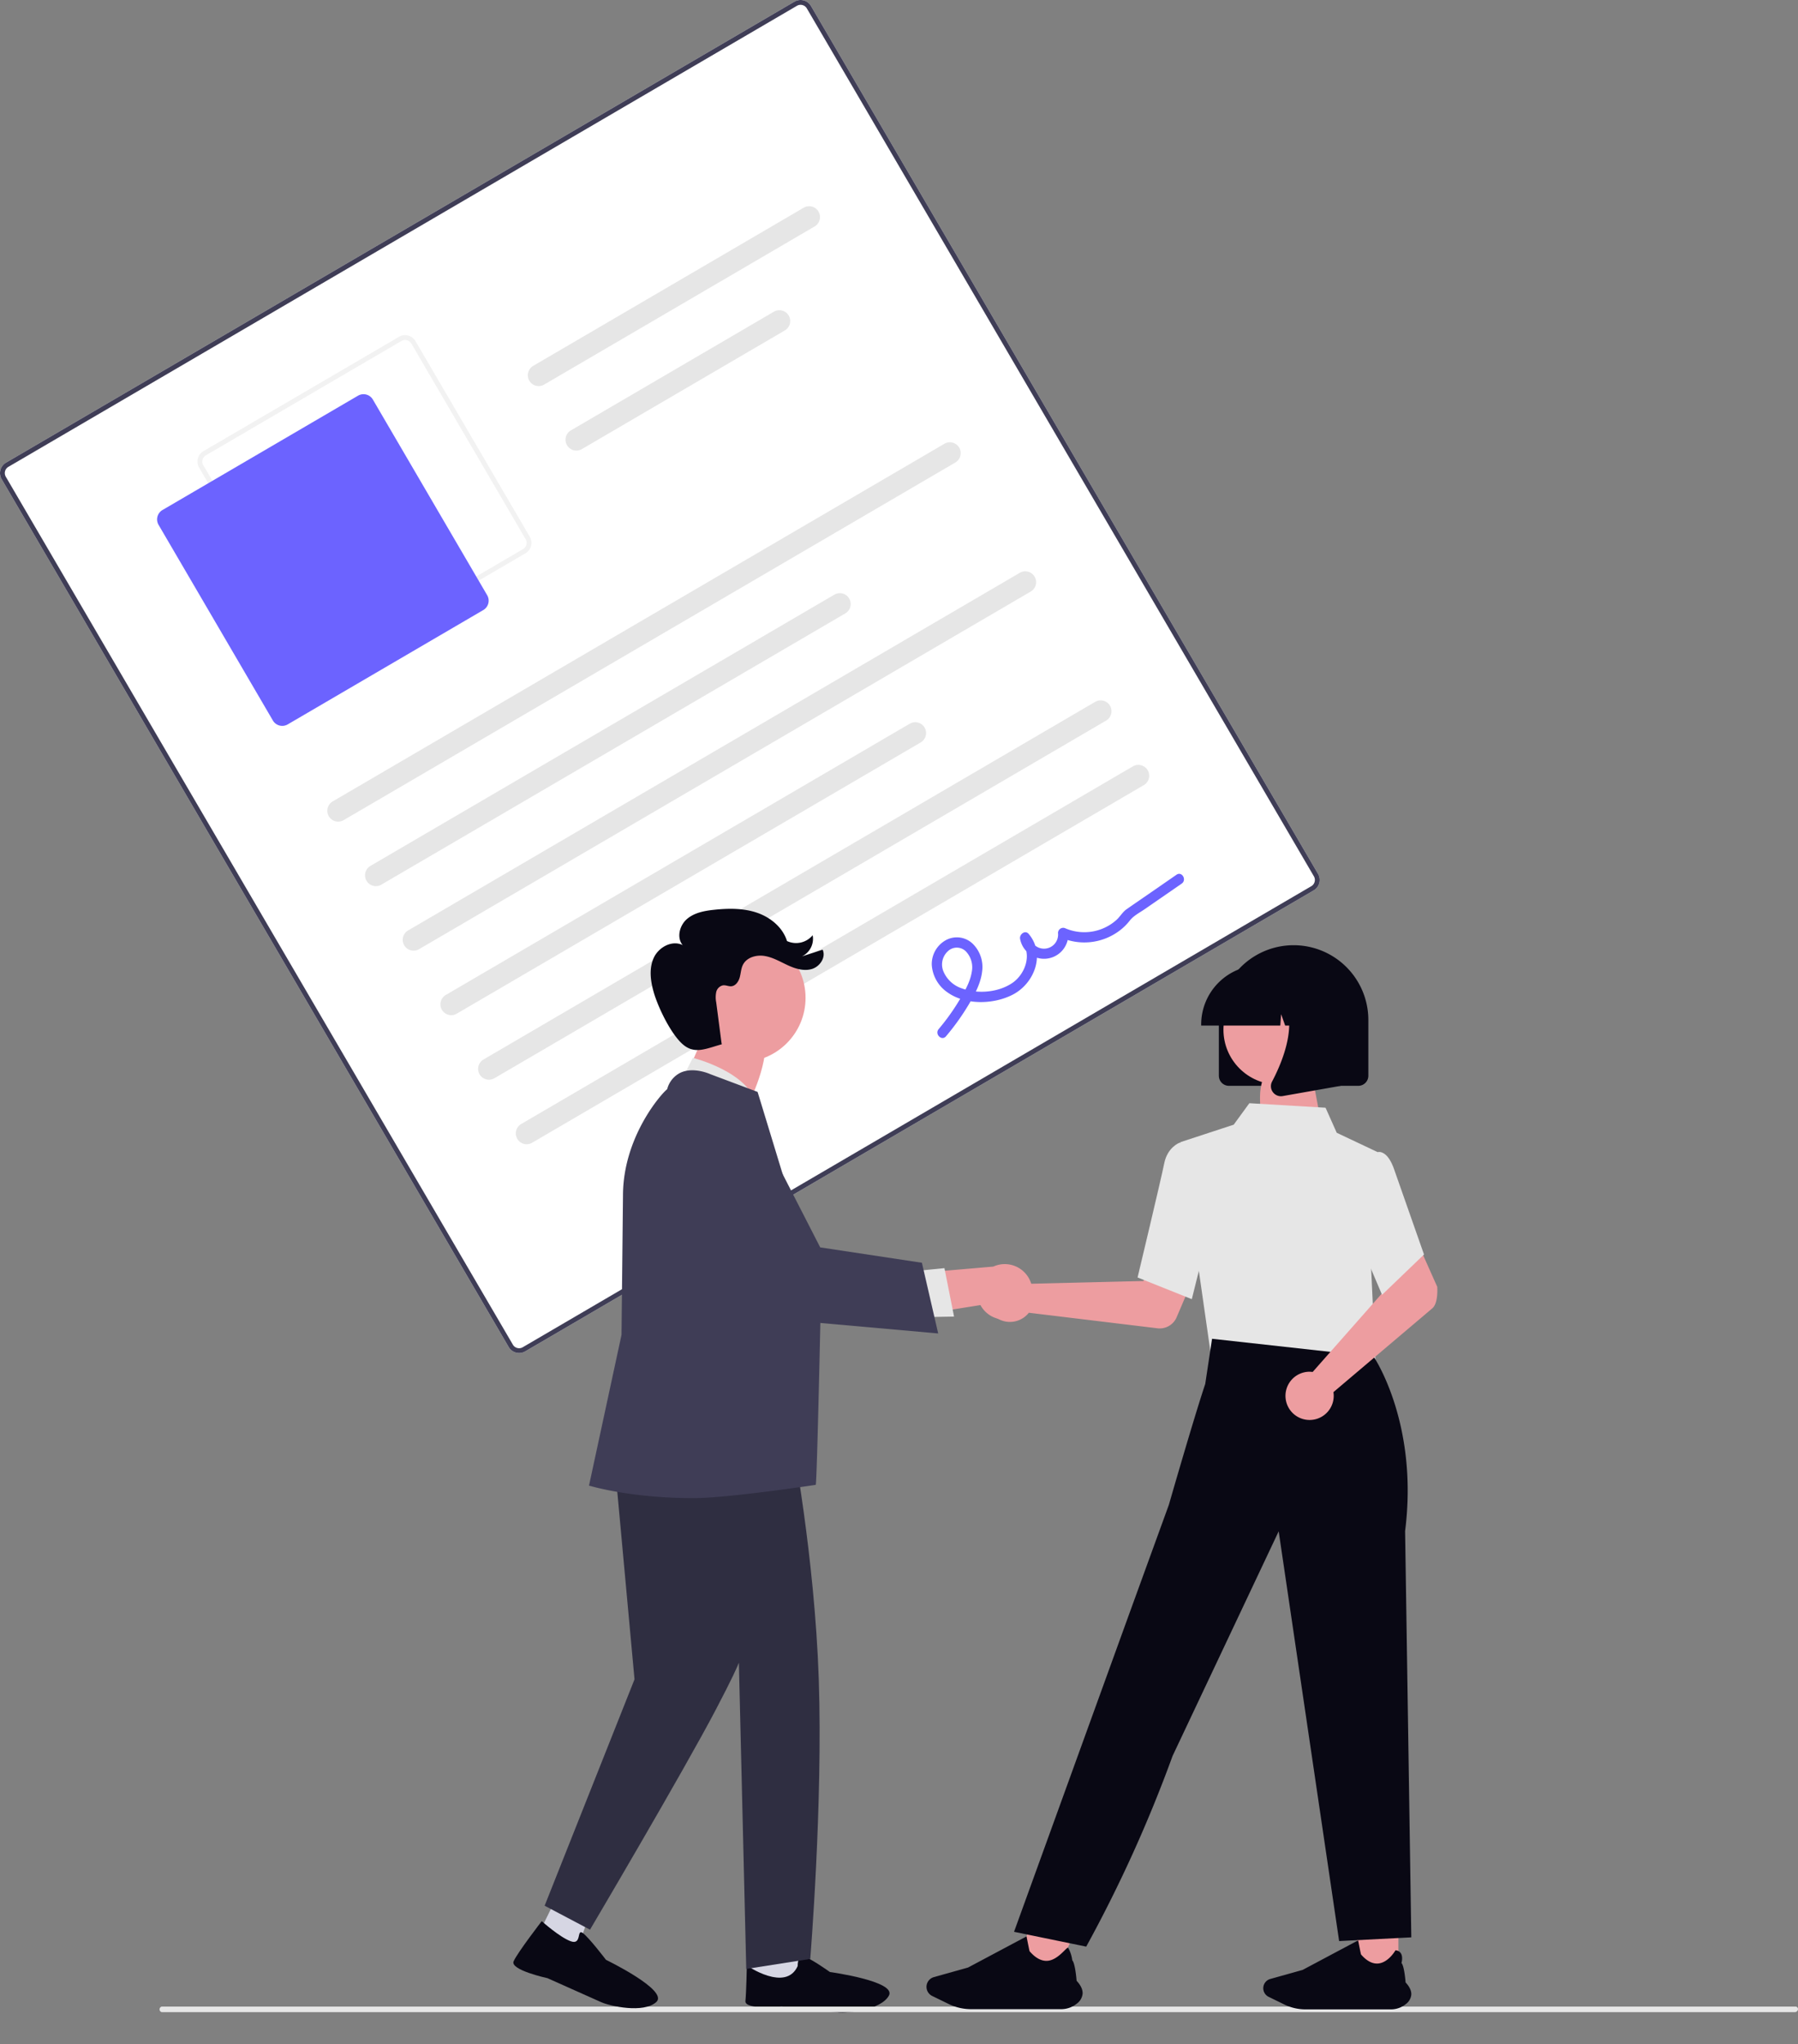 <svg xmlns="http://www.w3.org/2000/svg" width="703.863" height="800" viewBox="0 0 703.863 800" xmlns:xlink="http://www.w3.org/1999/xlink" role="img" artist="Katerina Limpitsouni" source="https://undraw.co/"><rect x="0" y="0" width="703.863" height="800" fill="#808080" stroke="none"/><g transform="translate(-584.533 -140)"><path d="M288.568,712.3l18.2,2.351,4.539-55.8-18.321,7.1Z" transform="translate(589.577 200.341)" fill="#d6d6e3"/><path d="M20.274,19.11s4.247-1.416,4.247,1.416-2.831,11.325-2.831,11.325,4.247,26.188-2.123,24.773S8.241,43.175,7.534,39.637,3.287,17.695,3.287,17.695-2.375,4.247,1.164,3.539,14.612,0,14.612,0,8.949,17.695,20.274,19.11Z" transform="translate(872.621 923.131) rotate(-73)" fill="#090814"/><path d="M687.367,479.274V457.439a29.259,29.259,0,1,1,58.518,0v21.835a3.935,3.935,0,0,1-3.93,3.93H691.3a3.935,3.935,0,0,1-3.93-3.93Z" transform="translate(374.314 81.706)" fill="#090814"/><path d="M764.537,437.751,455.853,618.166a4.722,4.722,0,0,1-6.453-1.692L250.9,276.84a4.722,4.722,0,0,1,1.692-6.453L561.273,89.972a4.722,4.722,0,0,1,6.453,1.692L766.229,431.3a4.722,4.722,0,0,1-1.692,6.452Z" transform="translate(334.28 50.671)" fill="#fff"/><path d="M2.2,4.149S17.172-2.639,22.629,6.093s-4.558,28.891-4.558,28.891L-8.71,29.575Z" transform="translate(859.922 536.037)" fill="#ed9da0"/><path d="M764.537,437.751,455.853,618.166a4.722,4.722,0,0,1-6.453-1.692L250.9,276.84a4.722,4.722,0,0,1,1.692-6.453L561.273,89.972a4.722,4.722,0,0,1,6.453,1.692L766.229,431.3a4.722,4.722,0,0,1-1.692,6.452Zm-511-165.735a2.833,2.833,0,0,0-1.015,3.872l198.5,339.635a2.833,2.833,0,0,0,3.872,1.015L763.585,436.122a2.833,2.833,0,0,0,1.015-3.872L566.1,92.616a2.833,2.833,0,0,0-3.872-1.015Z" transform="translate(334.28 50.671)" fill="#3f3d56"/><path d="M445.813,294.834l-76.56,44.747a4.722,4.722,0,0,1-6.453-1.692l-44.747-76.56a4.722,4.722,0,0,1,1.692-6.453l76.56-44.747a4.722,4.722,0,0,1,6.453,1.692l44.747,76.56A4.722,4.722,0,0,1,445.813,294.834ZM320.7,256.5a2.833,2.833,0,0,0-1.015,3.872l44.747,76.56a2.833,2.833,0,0,0,3.871,1.015l76.56-44.747a2.833,2.833,0,0,0,1.015-3.872l-44.747-76.56a2.833,2.833,0,0,0-3.871-1.015Z" transform="translate(344.428 61.676)" fill="#f2f2f2"/><path d="M430.623,315.115l-76.56,44.747a4.25,4.25,0,0,1-5.807-1.523l-44.747-76.56a4.25,4.25,0,0,1,1.523-5.807l76.56-44.747a4.25,4.25,0,0,1,5.807,1.523l44.747,76.56a4.25,4.25,0,0,1-1.523,5.807Z" transform="translate(343.102 63.614)" fill="#6c63ff"/><path d="M609.823,255.8,370.368,395.749a4.245,4.245,0,0,1-4.284-7.33L605.539,248.466a4.245,4.245,0,0,1,4.284,7.33Z" transform="translate(348.693 65.193)" fill="#e6e6e6"/><path d="M565.514,309.889,383.887,416.043a4.245,4.245,0,1,1-4.284-7.33L561.23,302.558a4.245,4.245,0,1,1,4.284,7.33Z" transform="translate(349.932 70.147)" fill="#e6e6e6"/><path d="M548.156,171.173,442.274,233.057a4.245,4.245,0,1,1-4.284-7.33l105.881-61.884a4.245,4.245,0,0,1,4.284,7.33Z" transform="translate(355.279 57.443)" fill="#e6e6e6"/><path d="M535.25,208.451l-79.457,46.44a4.245,4.245,0,0,1-4.284-7.33l79.457-46.44a4.245,4.245,0,1,1,4.284,7.33Z" transform="translate(356.518 60.857)" fill="#e6e6e6"/><path d="M636.861,302.056,397.406,442.009a4.245,4.245,0,0,1-4.284-7.33L632.576,294.726a4.245,4.245,0,0,1,4.284,7.33Z" transform="translate(351.17 69.43)" fill="#e6e6e6"/><path d="M592.552,356.149,410.925,462.3a4.245,4.245,0,0,1-4.284-7.33L588.268,348.819a4.245,4.245,0,0,1,4.284,7.33Z" transform="translate(352.408 74.384)" fill="#e6e6e6"/><path d="M663.9,348.317,424.444,488.27a4.245,4.245,0,0,1-4.284-7.33L659.614,340.987a4.245,4.245,0,0,1,4.284,7.33Z" transform="translate(353.646 73.667)" fill="#e6e6e6"/><path d="M677.417,371.447,437.962,511.4a4.245,4.245,0,0,1-4.284-7.33L673.133,364.117a4.245,4.245,0,0,1,4.284,7.33Z" transform="translate(354.884 75.785)" fill="#e6e6e6"/><path d="M586.32,466.16a92.461,92.461,0,0,0,8.953-12.521c2.36-3.983,4.675-8.241,5.195-12.913a12.753,12.753,0,0,0-3.819-10.9,8.975,8.975,0,0,0-10.529-1.2,10.707,10.707,0,0,0-5.374,9.562,14.146,14.146,0,0,0,6.043,10.713c7.078,5.128,18.131,4.86,25.675.958,8.5-4.4,12.887-15.9,6.212-23.767-1.388-1.637-3.7.192-3.351,1.959a9.52,9.52,0,0,0,18.862-2.331l-3,1.754a22.913,22.913,0,0,0,22.792-2.445,21.255,21.255,0,0,0,4.265-4.122c1.469-1.916,3.936-3.154,5.934-4.535l14.4-9.949c2.118-1.463.1-4.951-2.031-3.475l-13.04,9.01c-2.173,1.5-4.36,2.985-6.52,4.505-1.544,1.087-2.494,2.842-3.9,4.133a18.872,18.872,0,0,1-19.924,3.37,2.037,2.037,0,0,0-3,1.754,5.51,5.51,0,1,1-10.944,1.3l-3.351,1.959c4.306,5.078,1.439,12.867-3.522,16.274-5.548,3.811-13.747,4.472-20,2.1a11.8,11.8,0,0,1-6.948-6.375,7.033,7.033,0,0,1,1.6-8.048,5.046,5.046,0,0,1,7.016-.075A9.026,9.026,0,0,1,596.4,441c-.645,4.033-2.875,7.752-4.949,11.2a86,86,0,0,1-8.009,11.153c-1.661,1.965,1.2,4.8,2.882,2.811Z" transform="translate(368.546 79.362)" fill="#6c63ff"/><path d="M619.949,549.3a9.474,9.474,0,0,1,.952,1.147l44.59-1.091,5.2-9.505,15.372,5.976-7.574,17.723a7.2,7.2,0,0,1-7.479,4.316l-50.378-6.086a9.441,9.441,0,1,1-.684-12.479Z" transform="translate(366.658 91.933)" fill="#ed9da0"/><path d="M526.568,712H511.907l-6.975-56.552H526.57Z" transform="translate(605.396 200.03)" fill="#ed9da0"/><path d="M404.683,715.446l-14.242-6.085,16.691-57.832,21.02,8.981Z" transform="translate(593.358 197.338)" fill="#ed9da0"/><path d="M1.3,2.517C5.984-3.009,18.839.857,18.839.857l4.189,22.108H.1S-3.383,8.044,1.3,2.517Z" transform="translate(1078.932 557.677)" fill="#ed9da0"/><path d="M459.557,470.58,458.5,487.76l30.991,3.316,32.427,3.47-9.545-26.088Z" transform="translate(601.143 182.904)" fill="#ffb7b7"/><path d="M685.612,583.992l-12.039-83.929,20.867-6.839,6.129-8.405,29.825,1.765,4.379,9.808,15.9,7.515-2.444,45.39,1.783,37.97Z" transform="translate(373.051 86.893)" fill="#e6e6e6"/><path d="M679.441,560.207l-21.225-8.492.091-.378c.091-.381,9.125-38.132,10.324-44.2,1.25-6.32,5.815-8.068,6.009-8.139l.142-.052,8.4,2.557,3.689,28.987Z" transform="translate(371.644 88.187)" fill="#e6e6e6"/><path d="M642.166,807.139l-28.254-5.8,45.159-124.609,15.455-42.5s9.8-34.078,14.231-47.266l2.673-17.695,63.27,7s17.671,25.952,12.3,68.252l2.428,158.99-28.254,1.449L717.511,644.616l-41.536,87.9A535.491,535.491,0,0,1,642.166,807.139Z" transform="translate(367.586 94.628)" fill="#090814"/><path d="M720.412,585.359a9.476,9.476,0,0,1,1.489.082L751.418,552l-3.434-10.277,14.833-7.209,7.847,17.6s.52,6.351-1.921,8.419l-38.715,32.8a9.441,9.441,0,1,1-9.616-7.983Z" transform="translate(376.502 91.445)" fill="#ed9da0"/><path d="M746.923,558.207,734.61,529.244l4.8-20.174,5.174-6.537a2.98,2.98,0,0,1,2.395.022c1.908.768,3.533,3.122,4.83,7l11.539,32.869Z" transform="translate(378.641 88.493)" fill="#e6e6e6"/><circle cx="21.452" cy="21.452" r="21.452" transform="translate(1063.477 521.498)" fill="#ed9da0"/><path d="M681.026,458.526a23.171,23.171,0,0,1,23.145-23.145h4.367a23.171,23.171,0,0,1,23.145,23.145v.437h-9.229l-3.148-8.814-.63,8.814h-4.77l-1.588-4.447L712,458.963H681.026Z" transform="translate(373.733 82.365)" fill="#090814"/><path d="M706.793,484.187a3.872,3.872,0,0,1-.308-4.111c4.628-8.8,11.107-25.067,2.507-35.1l-.618-.721h24.969v37.487l-22.682,4a4.024,4.024,0,0,1-.7.061,3.914,3.914,0,0,1-3.172-1.621Z" transform="translate(376.023 83.178)" fill="#090814"/><path d="M211.662,698.921l14.789,7.679,17.239-47.946H231.414Z" transform="translate(582.533 200.324)" fill="#d6d6e3"/><path d="M489.459,480.643l6.119-12.092s22.8,5.712,24.869,18.924Z" transform="translate(360.186 85.403)" fill="#e6e6e6"/><path d="M241.564,517.153l6.188,67.341,2.345,25.524-35.187,88.588,17.761,9.371s36.664-62.066,49.289-86.169,8.955-19.725,8.955-19.725l2.921,121.269,25.054-3.93s4.986-60.807,3.338-109.4-10.655-95.161-10.655-95.161Z" transform="translate(582.831 187.154)" fill="#2f2e41"/><path d="M498.7,640.448c-24.448,0-39.97-4.676-40.318-4.75l-.563-.12,12.734-59.039.573-54.458c0-23.078,15.189-40.092,17.3-41.662a9.929,9.929,0,0,1,5.28-6.49c5.066-2.3,11.258.46,11.518.578l18.582,6.967.087.258c.224.66,24.7,81.011,24.7,81.011s-1.481,70.205-2,72.505C546.591,635.247,512.281,640.448,498.7,640.448Z" transform="translate(357.287 85.812)" fill="#3f3d56"/><circle cx="25.115" cy="25.115" r="25.115" transform="translate(849.655 505.374)" fill="#ed9da0"/><path d="M617.554,561.883a10.778,10.778,0,0,1-16.183-3.355l-37.82,6.054,8.193-18.139,34.658-2.968a10.836,10.836,0,0,1,11.151,18.408Z" transform="translate(366.972 92.176)" fill="#ed9da0"/><path d="M345.842,455.95l13.589-1.333,3.766,18.956-17.1.3Z" transform="translate(594.822 181.637)" fill="#e6e6e6"/><path d="M591.495,574.257l-66.554-5.926-33.605-53.445-.1-.472a18.4,18.4,0,0,1,34.348-12.32l19.727,38.48,39.813,6.018Z" transform="translate(360.309 87.559)" fill="#3f3d56"/><path d="M867.2,810.855H227.86a1.123,1.123,0,0,1,0-2.183H867.543a1,1,0,0,1,.86,1.092A1.291,1.291,0,0,1,867.2,810.855Z" transform="translate(419.993 116.554)" fill="#e6e6e6"/><path d="M425.109,625.307a5.214,5.214,0,0,0,2.155-3.655c.1-1.514-.649-3.139-2.224-4.829-.038-.486-.527-6.511-1.616-7.59.091-.322.646-2.461-.263-3.849a2.636,2.636,0,0,0-2.052-1.133l-.041,0-.02.036c-.026.047-2.676,4.708-6.663,5.117-2.285.235-4.574-.956-6.8-3.54-.08-.191-.709-3.338-1.116-5.421l-.016-.083-21.721,11.56-12.7,3.557a3.758,3.758,0,0,0-.616,6.979l6.154,3a19.057,19.057,0,0,0,8.292,1.913h33.383a9.25,9.25,0,0,0,5.86-2.054Z" transform="translate(709.744 298.955)" fill="#090814"/><path d="M495.277,626.673a5.5,5.5,0,0,0,2.273-3.855c.1-1.6-.685-3.311-2.346-5.093-.04-.513-.555-6.868-1.7-8.006a12.927,12.927,0,0,0-1.592-4.861c-.452-.69-3.738,4.605-7.942,5.037-2.411.247-4.824-1.008-7.173-3.733-.085-.2-.748-3.521-1.177-5.718l-.017-.088L452.69,612.549,439.3,616.3a3.964,3.964,0,0,0-.649,7.361l6.491,3.159a20.1,20.1,0,0,0,8.746,2.018H489.1a9.756,9.756,0,0,0,6.181-2.167Z" transform="translate(510.788 297.404)" fill="#090814"/><path d="M20.477,14.215c1.244,4.392,5.324-1.064,5.324,1.863s-3.379,13.517-3.379,13.517,4.39,27.072-2.2,25.609S8.52,41.3,7.788,37.643,3.4,14.961,3.4,14.961-2.456,1.059,1.2.327,20.373.32,20.373.32,19.233,9.823,20.477,14.215Z" transform="matrix(0.574, -0.819, 0.819, 0.574, 784.647, 908.304)" fill="#090814"/><path d="M350.716,335.246c-6.023,1.627-10.576,4.1-15.276,0s-9.728-14.554-11.422-20.558c-1.241-4.4-1.829-9.279.129-13.407s7.228-6.914,11.293-4.828c-2.508-2.922-1.255-7.755,1.674-10.255s6.951-3.216,10.782-3.608c5.56-.569,11.3-.632,16.592,1.169s10.1,5.739,11.753,11.076a8.43,8.43,0,0,0,10.055-2.27,7.638,7.638,0,0,1-4.208,8.281l8.106-2.628c1.394,2.951-1.049,6.6-4.172,7.548s-6.5-.088-9.46-1.453-5.837-3.091-9.056-3.623-7,.5-8.491,3.406c-.78,1.521-.821,3.3-1.274,4.95s-1.6,3.357-3.3,3.492c-1.077.085-2.131-.488-3.2-.371a3.453,3.453,0,0,0-2.7,2.642,10.137,10.137,0,0,0-.01,3.988l2.059,15.738" transform="translate(516.373 213.414)" fill="#090814"/></g></svg>